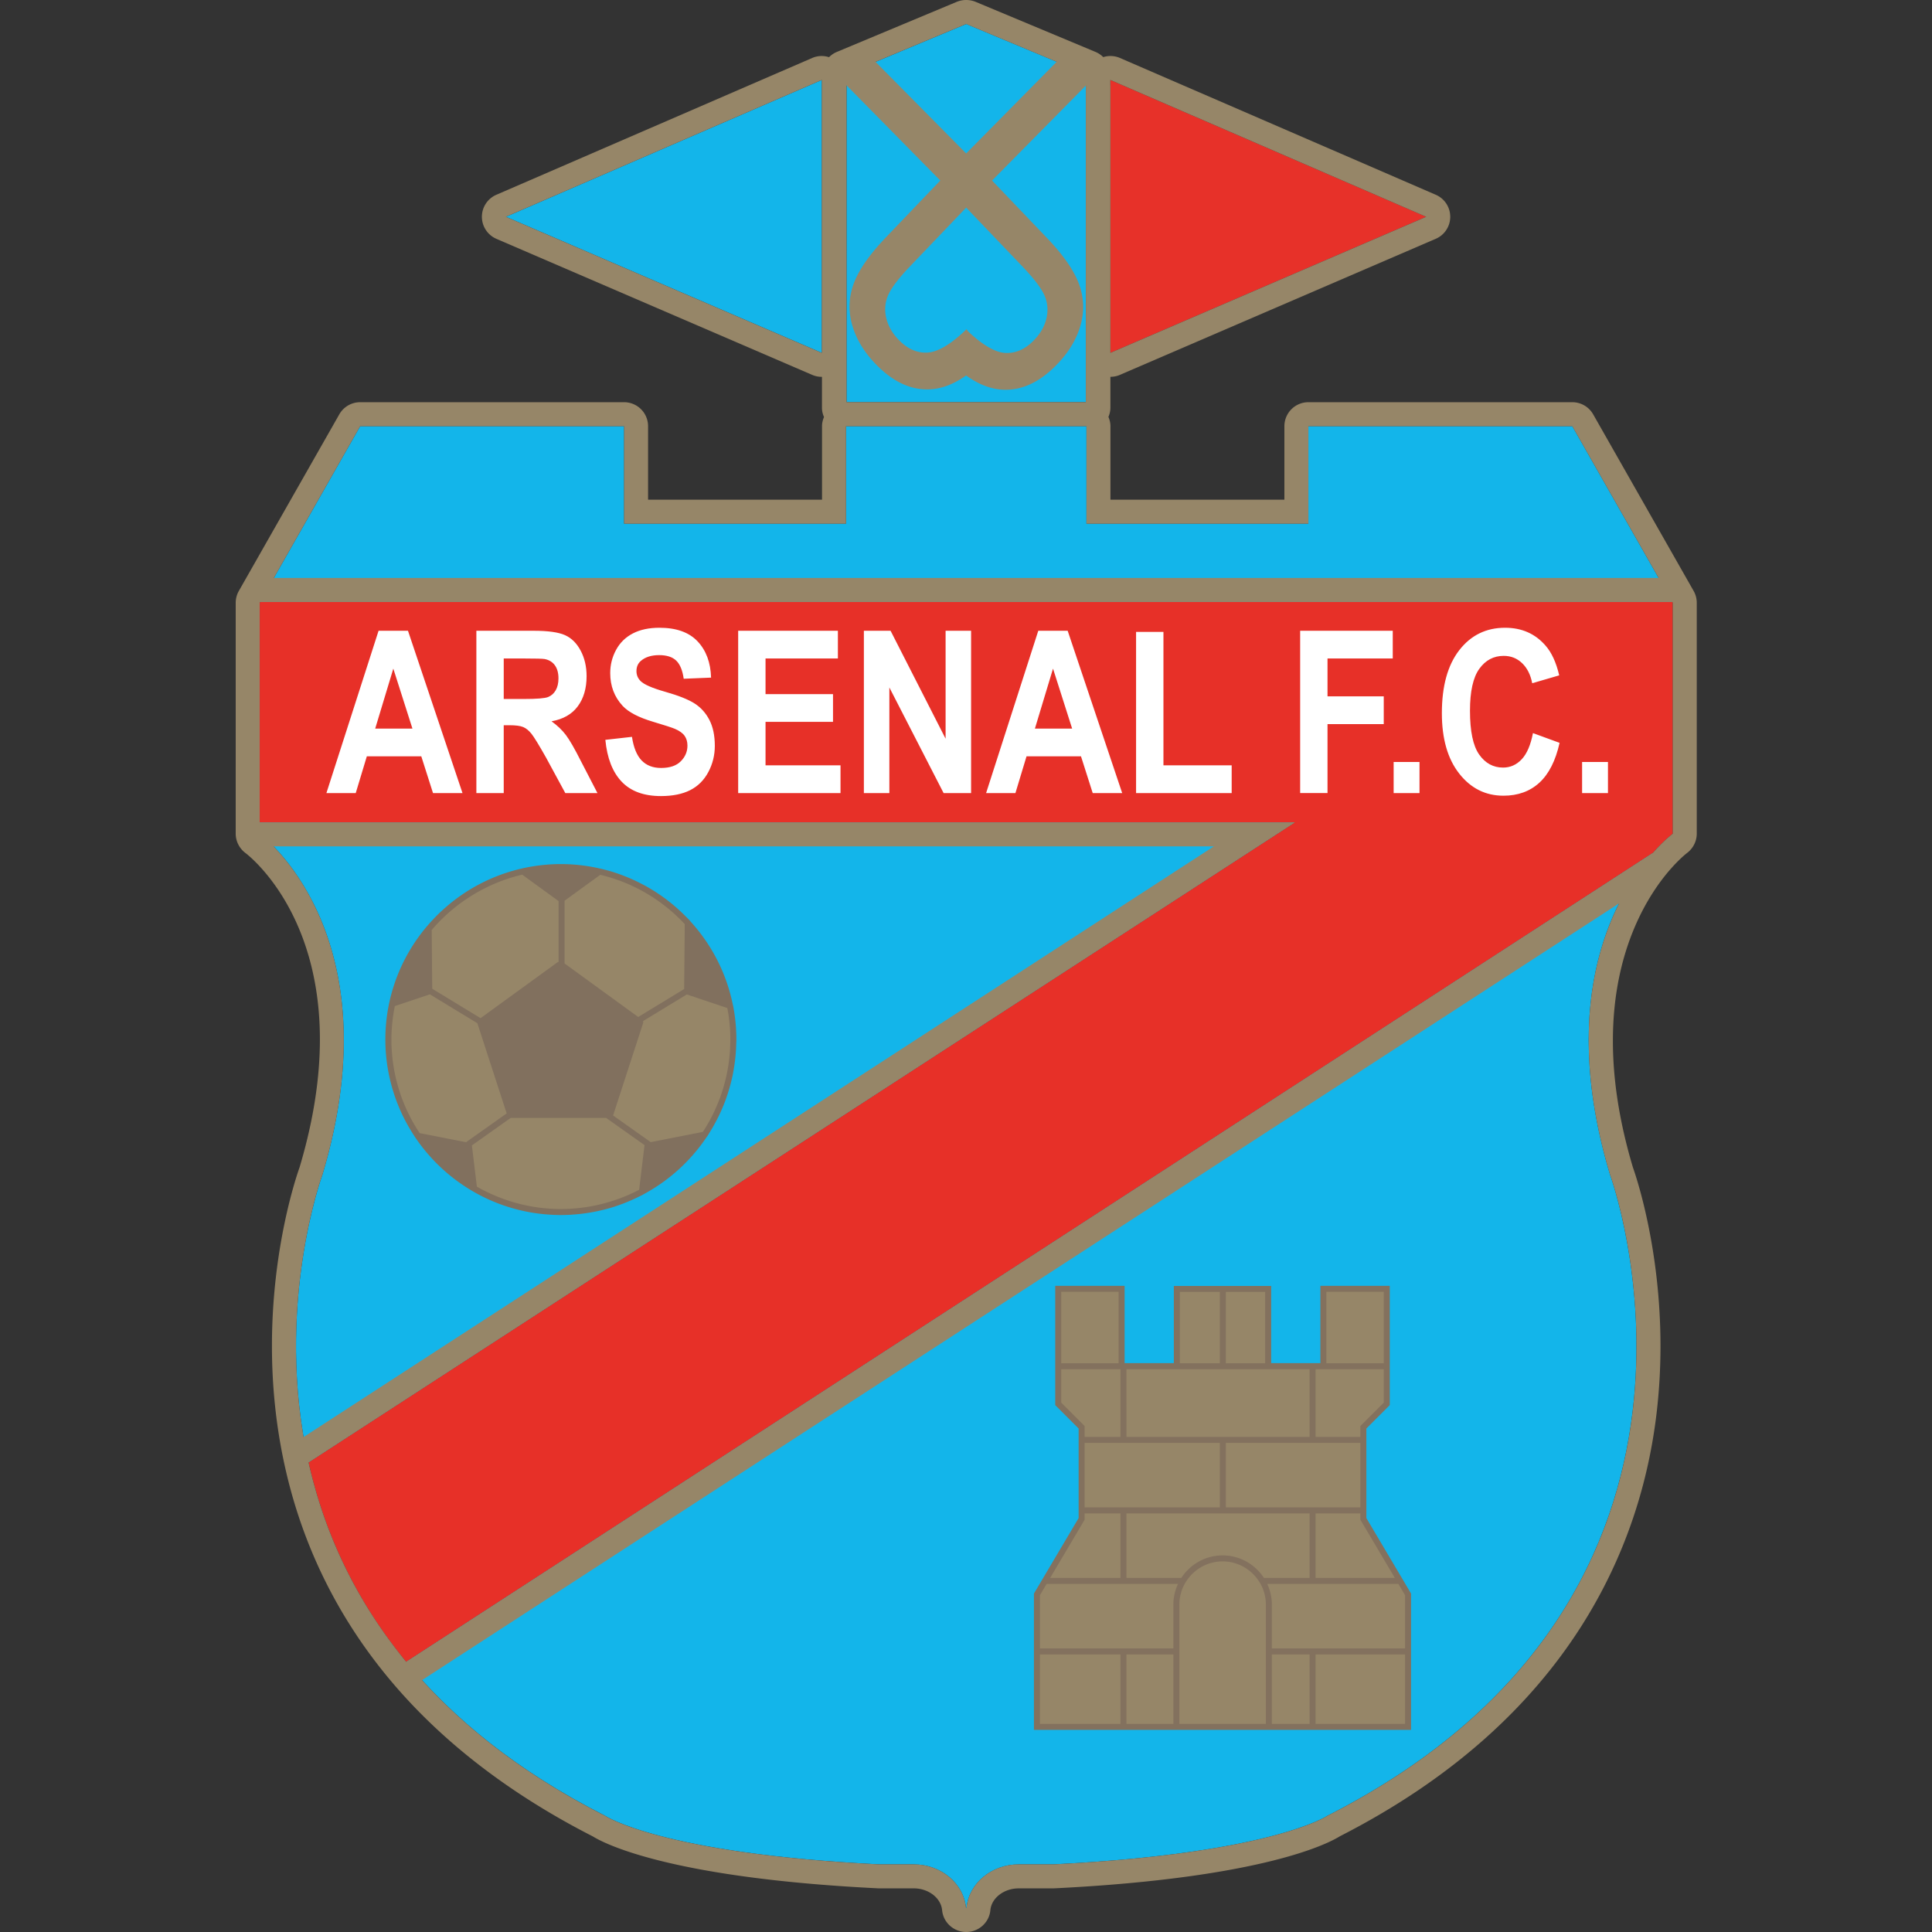 <svg xmlns="http://www.w3.org/2000/svg" width="500" height="500" fill="none"><rect width="100%" height="100%" fill="#333333" stroke="none"/><path fill="#13B5EA" d="m130.924 56.102 81.754 35.219v-70.63l-81.754 35.411ZM67.21 212.833v2.929s34.968 25.657 16.238 88.23c0 0-12.613 34.265-3.592 74.476l255.26-165.635H67.209ZM161.512 110.298H93.211l-25.877 45.488h365.451l-25.874-45.488h-68.302v25.228h-57.435v-25.228h-62.226v25.228h-57.436v-25.228ZM427.763 220.721l-322.64 209.353c11.942 14.479 28.542 28.19 51.408 39.811 0 0 14.441 9.784 70.767 12.597.069.005.142.009.215.012h8.965v.007c7.113 0 12.934 4.965 13.525 11.29h.118c.592-6.325 6.416-11.29 13.525-11.29v-.007h8.962c56.504-2.802 70.982-12.609 70.982-12.609 113.01-57.439 73.083-165.894 73.083-165.894-14.065-46.974 2.138-73.141 11.09-83.27ZM281.027 21.94l.009-.01v-2.66l-.009-.003v-.125l-13.94-5.822-17.03-7.113-17.597 7.349-13.373 5.586v84.94h61.94V21.94Z"/><path fill="#E73129" d="m369.112 56.104-81.754 35.219v-70.63l81.754 35.41Z"/><path fill="#E73028" d="m432.912 215.762-.007-59.764-.121-.213H67.334l-.122.213-.003 56.835h267.907L79.854 378.467c3.782 16.853 11.363 34.752 25.267 51.608l322.642-209.354c2.974-3.362 5.149-4.959 5.149-4.959Z"/><path fill="#968668" d="M439.118 155.997c0-1.08-.283-2.142-.818-3.079l-.115-.198v-.004l-25.877-45.488a6.207 6.207 0 0 0-5.398-3.138h-68.301a6.21 6.21 0 0 0-6.209 6.209v19.02h-45.017v-19.018c0-.864-.204-1.668-.525-2.41a5.888 5.888 0 0 0 .512-2.367v-8.005c.828 0 1.661-.155 2.444-.494l81.753-35.219a6.209 6.209 0 0 0 .013-11.4l-81.754-35.411a6.158 6.158 0 0 0-4.305-.208 6.227 6.227 0 0 0-2.007-1.352L252.544.499a6.492 6.492 0 0 0-4.994 0l-30.97 12.936a6.248 6.248 0 0 0-2.029 1.367 6.154 6.154 0 0 0-4.338.194l-81.757 35.412a6.204 6.204 0 0 0-3.741 5.703 6.214 6.214 0 0 0 3.753 5.697l81.754 35.219a6.131 6.131 0 0 0 2.501.498v7.999c0 .86.2 1.663.531 2.401-.312.733-.516 1.526-.516 2.376v19.018h-45.017v-19.02a6.21 6.21 0 0 0-6.209-6.209H93.21a6.21 6.21 0 0 0-5.397 3.138l-25.877 45.488c0 .001 0 .003-.003.004l-.112.198a6.191 6.191 0 0 0-.818 3.079L61 212.832v2.929c0 1.95.949 3.811 2.507 4.983.995.75 19.283 15.014 19.283 48.26 0 9.458-1.486 20.455-5.264 33.111-.868 2.426-7.148 20.908-7.148 46.217 0 9.68.922 20.35 3.42 31.493 4.5 20.076 13.43 38.311 26.538 54.199 13.373 16.217 31.234 30.083 53.075 41.231 2.885 1.794 19.81 10.743 73.576 13.43l.203.01c.109.006.213.009.322.009h8.967c3.82.006 7.043 2.49 7.341 5.663.297 3.193 3.038 5.633 6.242 5.633s5.945-2.44 6.242-5.633c.293-3.173 3.52-5.658 7.341-5.658l8.961-.007c.103 0 .207-.003.309-.007 54.21-2.687 71.066-11.733 73.833-13.465 60.527-30.908 77.969-76.363 81.926-109.087a148.445 148.445 0 0 0 1.058-17.785c0-25.352-6.285-43.848-7.137-46.243-3.723-12.472-5.182-23.355-5.182-32.745 0-24.217 9.671-38.508 15.002-44.539 2.42-2.736 4.183-4.076 4.202-4.09 1.555-1.173 2.501-3.033 2.501-4.983v-59.761ZM287.358 20.692l81.754 35.413-81.742 35.214V22.025c0 .033-.009.064-.012.097v-1.43Zm-74.677 70.63-81.757-35.219 81.757-35.413v70.632Zm6.394-69.249 24.267 24.648-14.073 14.714c-4.236 4.432-7.004 8.401-8.308 11.905-1.301 3.505-1.45 7.058-.449 10.66 1.003 3.601 2.999 6.968 5.994 10.097 4.444 4.65 9.126 6.871 14.043 6.666 3.153-.13 6.309-1.336 9.477-3.59 3.207 2.311 6.41 3.551 9.6 3.685 4.917.205 9.599-2.018 14.043-6.667 2.996-3.131 4.994-6.497 5.997-10.098 1.001-3.602.849-7.155-.452-10.66-1.301-3.503-4.071-7.473-8.308-11.905L256.745 46.72l24.27-24.574v81.934h-61.94V22.074Zm30.967 31.658 14.54 15.207c2.902 3.036 4.784 5.487 5.652 7.353.862 1.867 1.07 3.842.621 5.925-.448 2.083-1.516 4.005-3.196 5.762-2.284 2.386-4.778 3.505-7.498 3.361-2.601-.138-5.815-2.009-9.622-5.571l-.404-.554c-4.03 3.877-7.405 5.89-10.123 6.034-2.716.144-5.214-.975-7.494-3.361-1.68-1.758-2.748-3.68-3.2-5.763-.448-2.083-.239-4.057.621-5.925.865-1.865 2.748-4.317 5.652-7.353l14.451-15.115Zm.003-47.524 17.03 7.113 6.394 2.671-23.427 23.72-23.454-23.707 5.863-2.448 17.594-7.349ZM93.21 110.3h68.302v25.23h57.435v-25.228h62.226v25.228h57.436v-25.23h68.301l22.346 39.278H70.865l22.345-39.278Zm-9.762 193.694c14.935-49.883-4.25-76.285-12.648-84.95h243.343c-1.737 1.127-4.039 2.62-6.798 4.412-.442.287-.885.574-1.352.875-1.352.879-2.805 1.819-4.354 2.825l-3.271 2.124c-2.029 1.316-4.189 2.716-6.467 4.196-.102.065-.209.133-.309.2l-17.854 11.586-4.351 2.821-6.432 4.173-5.506 3.573-12.994 8.432-7.079 4.593-2.583 1.678-20.304 13.173-2.78 1.806c-8.817 5.72-17.709 11.491-26.489 17.19-3.356 2.176-6.696 4.345-10.02 6.501l-3.298 2.141-4.224 2.741-6.61 4.287-34.647 22.484-1.359.879a351618.136 351618.136 0 0 1-40.77 26.454l-5.721 3.713c-6.377-37.302 4.877-67.907 4.877-67.907Zm333.225 0S456.6 412.448 343.59 469.887c0 0-14.477 9.807-70.982 12.609h-8.962v.006c-7.109 0-12.934 4.966-13.522 11.29h-.121c-.588-6.324-6.413-11.29-13.522-11.29v-.006h-8.968c-.073-.003-.143-.008-.216-.012-56.325-2.815-70.766-12.597-70.766-12.597-20.356-10.348-35.736-22.35-47.295-35.078L419.02 233.798c-7.08 14.088-12.31 36.914-2.347 70.195Zm15.486-87.625c-.879.741-2.462 2.167-4.393 4.353l-322.64 209.354a126.771 126.771 0 0 1-3.802-4.867c-9.998-13.395-16.254-27.306-19.958-40.726a129.39 129.39 0 0 1-1.51-6.015l255.263-165.633H67.209v-6.21l.003-44.636v-5.989l.121-.213h365.454l.121.213v5.989l.004 53.775c0-.002-.28.206-.753.605Z"/><path fill="#968668" stroke="#968668" stroke-width="1.085" d="m124.375 263.498 19.862-14.43a.648.648 0 0 1 .324-.113V233.2l-9.412-6.838c-9.074 2.124-17.368 7.192-23.424 14.328.003.537.106 12.215.134 15.196l12.516 7.612ZM177.062 255.96c.028-2.983.146-16.04.152-16.802l-.446-.471c-.451-.47-.912-.928-1.383-1.375-.226-.217-.448-.438-.681-.65a43.794 43.794 0 0 0-1.908-1.643c-.27-.22-.549-.433-.824-.647a41.109 41.109 0 0 0-1.556-1.153c-.229-.162-.458-.332-.69-.489-.735-.5-1.486-.974-2.25-1.425-.206-.121-.416-.239-.621-.357a43.43 43.43 0 0 0-2.437-1.301c-.009-.003-.015-.009-.025-.013a43.784 43.784 0 0 0-9.046-3.235l-9.232 6.706v16.239l19.061 13.851 11.886-7.235ZM188.687 263.824c-.045-.367-.088-.732-.14-1.093-.07-.466-.149-.93-.229-1.391-.028-.155-.055-.311-.086-.466-.795-.265-9.262-3.101-10.484-3.511l-11.337 6.898c.064.162.083.34.025.513l-7.768 23.904 9.684 6.862-.042.062 13.586-2.67c.07-.105.139-.215.209-.321a46.52 46.52 0 0 0 1.289-2.141c.066-.121.139-.24.206-.363a42.363 42.363 0 0 0 1.559-3.135c.296-.663.576-1.331.843-2.008.088-.229.184-.458.273-.687a44.81 44.81 0 0 0 .824-2.448c.099-.326.188-.657.283-.988.152-.546.293-1.094.426-1.647.092-.383.185-.763.264-1.15a43.03 43.03 0 0 0 .427-2.33c.073-.462.121-.931.179-1.395a43.736 43.736 0 0 0 .254-2.798c.022-.363.028-.728.039-1.091.016-.464.036-.928.036-1.395a43.87 43.87 0 0 0-.219-4.356c-.028-.283-.068-.571-.101-.855ZM123.541 264.809l-12.282-7.472c-.779.261-8.311 2.782-9.077 3.04a44.077 44.077 0 0 0-.882 8.659 43.658 43.658 0 0 0 7.307 24.213c.557.108 9.52 1.867 12.157 2.385l-.063-.091 10.423-7.391-7.583-23.343ZM132.161 289.321l-10.036 7.113c0 .006.007.009.007.016 0 0 1.195 9.88 1.285 10.647a43.946 43.946 0 0 0 15.939 5.408 45.559 45.559 0 0 0 2.611.266l.519.038c.887.055 1.777.089 2.668.089.028 0 .054-.003.082-.003.807-.002 1.61-.027 2.414-.075.197-.011.388-.031.582-.043a43.099 43.099 0 0 0 2.001-.185c.152-.015.3-.036.449-.056a46.282 46.282 0 0 0 2.255-.344l.146-.028a44.118 44.118 0 0 0 12.257-4.212c.025-.012.045-.025.07-.035l1.383-11.47c.006-.033.033-.052.039-.083l-9.941-7.046h-24.73v.003Z"/><path fill="#81705E" d="M189.699 260.141c-.006-.024-.025-.041-.032-.062-1.655-8.242-5.545-15.68-11.015-21.66-.028-.048-.049-.099-.089-.141-.379-.413-.785-.792-1.177-1.188a45.395 45.395 0 0 0-4.997-4.361l-.209-.156a45.22 45.22 0 0 0-5.163-3.32c-.261-.144-.525-.281-.789-.419a42.113 42.113 0 0 0-2.226-1.095 45.64 45.64 0 0 0-1.564-.686c-.37-.153-.744-.298-1.12-.442a47.622 47.622 0 0 0-2.449-.863c-.076-.025-.149-.053-.227-.076a44.334 44.334 0 0 0-3.008-.814c-.089-.021-.172-.049-.261-.07-.015-.004-.031.002-.045-.001a45.418 45.418 0 0 0-10.185-1.166c-3.441 0-6.791.398-10.014 1.127-.003.002-.009-.001-.012 0l-.064.017a45.185 45.185 0 0 0-16.592 7.555l-.025.016a44.337 44.337 0 0 0-2.726 2.157c-.118.1-.233.201-.349.302a45.123 45.123 0 0 0-2.428 2.261c-.103.103-.2.213-.303.319a46.3 46.3 0 0 0-2.026 2.222c-.082.098-.175.185-.257.283-.01.012-.016.029-.025.042-6.607 7.889-10.593 18.044-10.593 29.115 0 3.426.394 6.762 1.116 9.972l.028.121a45.75 45.75 0 0 0 1.867 6.144c.055.141.112.28.168.418a43.5 43.5 0 0 0 1.158 2.688c.031.064.054.128.086.19.426.892.891 1.766 1.373 2.626.125.225.255.446.385.668.44.754.898 1.496 1.38 2.223.061.094.115.194.176.288.006.007.012.01.018.016a45.742 45.742 0 0 0 14.805 13.865c.006.006.009.014.018.019.058.032.121.063.179.098.776.448 1.565.873 2.364 1.276l.143.072a45.036 45.036 0 0 0 5.414 2.265c.039.013.079.028.121.039a44.915 44.915 0 0 0 8.446 1.998c.162.022.322.04.483.06a43.94 43.94 0 0 0 2.296.229 45.308 45.308 0 0 0 3.392.141h.015c.022 0 .045-.003.07-.003a45.72 45.72 0 0 0 2.52-.079c.239-.013.476-.036.715-.053a42.47 42.47 0 0 0 2.638-.269 48.83 48.83 0 0 0 2.567-.411 45.942 45.942 0 0 0 2.313-.503c.073-.019.149-.034.222-.051a44.75 44.75 0 0 0 2.574-.725c.112-.036.222-.076.334-.112a46.261 46.261 0 0 0 1.979-.691c.343-.13.684-.268 1.024-.406a49.568 49.568 0 0 0 2.465-1.076c.246-.115.486-.236.728-.357.392-.194.792-.376 1.18-.582.025-.014.036-.039.061-.055a45.735 45.735 0 0 0 16.408-14.925c.032-.033.073-.058.097-.098.236-.357.443-.734.671-1.097.152-.246.303-.491.452-.738a45.08 45.08 0 0 0 2.98-5.961c.219-.53.433-1.061.63-1.597.095-.254.173-.515.264-.771a43 43 0 0 0 .894-2.888c.103-.372.204-.748.294-1.125.127-.519.254-1.04.363-1.565.092-.442.166-.891.245-1.339.146-.825.27-1.655.37-2.49.051-.412.098-.82.136-1.236.048-.536.092-1.071.121-1.61.025-.406.033-.816.045-1.228.016-.458.052-.912.052-1.373a45.68 45.68 0 0 0-.873-8.898ZM155.345 226.4c3.15.75 6.178 1.836 9.047 3.235.009.003.016.009.025.012.827.404 1.638.846 2.437 1.301.206.118.416.236.621.357a40.98 40.98 0 0 1 2.249 1.425c.233.158.461.328.691.489.525.371 1.046.756 1.555 1.153.277.215.555.427.825.648a42.977 42.977 0 0 1 1.907 1.642c.233.213.455.433.682.65.47.448.931.905 1.383 1.376l.446.47-.153 16.802-11.887 7.236-19.061-13.852v-16.237c1.723-1.252 8.721-6.333 9.233-6.707Zm-20.195-.038c.53.387 7.983 5.801 9.411 6.838v15.753a.653.653 0 0 0-.324.114l-19.862 14.43-12.516-7.613c-.028-2.98-.131-14.658-.134-15.195 6.056-7.135 14.351-12.203 23.425-14.327Zm-33.85 42.672c0-2.895.309-5.806.882-8.659.766-.258 8.298-2.778 9.078-3.039l12.281 7.471 7.583 23.344-10.423 7.39.063.092c-2.637-.519-11.6-2.278-12.157-2.386a43.655 43.655 0 0 1-7.307-24.213Zm65.49 27.414-1.383 11.47c-.025.012-.045.025-.07.035a44.118 44.118 0 0 1-12.257 4.212l-.146.028c-.748.135-1.501.247-2.255.344a43.099 43.099 0 0 1-2.45.241c-.194.014-.385.033-.582.043-.804.047-1.606.073-2.414.075-.028 0-.054.003-.082.003-.891 0-1.779-.034-2.668-.088-.173-.013-.346-.028-.519-.039a45.671 45.671 0 0 1-2.338-.233l-.273-.033a43.952 43.952 0 0 1-15.939-5.408c-.091-.767-1.285-10.647-1.285-10.647 0-.006-.006-.009-.006-.016l10.035-7.112h24.729l9.941 7.046c-.004.027-.031.048-.038.079Zm22.181-26.015c-.012.363-.018.728-.039 1.091a43.555 43.555 0 0 1-.254 2.797c-.058.466-.106.935-.179 1.396a43.39 43.39 0 0 1-.427 2.33c-.079.386-.172.766-.263 1.15-.134.551-.277 1.1-.427 1.647-.095.331-.182.661-.283.987a43.963 43.963 0 0 1-.824 2.448c-.089.23-.185.458-.273.688a49.124 49.124 0 0 1-1.146 2.674 43.036 43.036 0 0 1-1.256 2.469c-.066.122-.139.242-.206.363-.41.725-.84 1.437-1.289 2.141l-.209.321-13.586 2.67.042-.062-9.683-6.863 7.767-23.904a.744.744 0 0 0-.024-.512l11.336-6.899 10.484 3.512c.031.155.058.31.086.465.082.461.161.925.229 1.391.052.362.095.727.14 1.093.033.286.073.573.103.86.142 1.433.219 2.886.219 4.356 0 .462-.022.926-.038 1.391Z"/><path fill="#968668" d="M342.493 333.548v20.008h-14.289v-19.979h-23.64v19.979h-14.292v-20.008h-16.405v29.773l6.057 6.057v23.715l-11.566 19.531v34.297h96.049v-34.297l-11.566-19.531v-23.715l6.057-6.057v-29.773h-16.405Z"/><path fill="#83715E" d="M353.616 392.881v-23.182l6.058-6.057v-30.871h-17.957v20.008H328.98v-19.977h-25.193v19.977h-12.739v-20.008H273.09v30.871l6.058 6.057v23.182c-.213.357-11.567 19.531-11.567 19.531v35.284h97.602v-35.284s-11.354-19.174-11.567-19.531Zm7.365 15.483H340.47v-16.7h11.594v1.641l8.917 15.059Zm-43.732-18.252v-16.697h34.815v16.697h-34.815Zm21.669 1.552v16.7h-11.815c-2.274-3.502-6.209-5.828-10.688-5.828-4.478 0-8.416 2.326-10.69 5.828h-14.201v-16.7h47.394Zm4.351-57.341h14.852v18.485h-14.852v-18.485Zm-2.799 20.037h17.651v8.639l-6.057 6.057v2.808H340.47V354.36Zm-23.221-20.007h10.178v18.455h-10.178v-18.455Zm-11.909 0h10.357v18.455H305.34v-18.455Zm-13.816 20.007h47.394v17.503h-47.394V354.36Zm24.173 19.055v16.697H280.7v-16.697h34.997Zm-41.054-39.092h14.852v18.485h-14.852v-18.485Zm0 28.676v-8.639h15.329v17.503H280.7v-2.808l-6.057-6.056Zm6.057 30.306v-1.641h9.272v16.7h-18.189l8.917-15.059Zm-11.566 19.531c.051-.085.731-1.231 1.73-2.92h34.005a12.63 12.63 0 0 0-1.2 5.363v11.337h-34.535v-13.78Zm20.838 33.308h-20.838v-17.976h20.838v17.976Zm1.552-17.976h12.145v17.976h-12.145v-17.976Zm13.698-12.889c0-1.943.496-3.77 1.373-5.363.3-.549.652-1.065 1.037-1.552 2.049-2.599 5.221-4.275 8.783-4.275 3.56 0 6.731 1.676 8.78 4.275.385.487.738 1.003 1.037 1.552a11.094 11.094 0 0 1 1.374 5.363v30.865h-22.384v-30.865Zm33.696 30.865h-9.76v-17.976h9.76v17.976Zm24.712 0h-23.16v-17.976h23.16v17.976Zm0-19.528h-34.472v-11.337c0-1.917-.436-3.73-1.198-5.363h33.938l1.731 2.92v13.78h.001Z"/><path fill="#fff" d="M360.672 205.248v-8.052h6.695v8.052h-6.695ZM409.445 205.248v-8.052h6.695v8.052h-6.695ZM97.1 188.56l4.69-15.523 4.949 15.523H97.1Zm8.484-25.321h-7.61l-13.5 42.008h7.59l2.87-9.508h14.096l3.032 9.508h7.631l-14.109-42.008ZM130.365 170.419h5.472c2.85 0 4.561.046 5.13.141 1.14.226 2.02.765 2.638 1.62.615.856.925 1.977.925 3.366 0 1.24-.236 2.272-.712 3.098-.477.826-1.132 1.408-1.969 1.747-.836.338-2.935.506-6.298.506h-5.187l.001-10.478Zm0 34.829v-17.56h1.447c1.641 0 2.835.157 3.587.47.752.314 1.464.893 2.141 1.737.674.845 1.928 2.889 3.76 6.135l5 9.218h8.322l-4.251-8.212c-1.65-3.271-2.958-5.549-3.932-6.832-.973-1.282-2.207-2.459-3.705-3.531 3.005-.534 5.27-1.826 6.791-3.876 1.522-2.049 2.284-4.649 2.284-7.798 0-2.479-.509-4.681-1.531-6.608-1.018-1.926-2.373-3.267-4.062-4.02-1.689-.753-4.39-1.13-8.111-1.13h-14.82v42.008h7.08v-.001ZM156.664 191.471l6.889-.776c.416 2.771 1.247 4.806 2.495 6.105 1.25 1.299 2.932 1.948 5.051 1.948 2.253 0 3.951-.576 5.093-1.731 1.146-1.153 1.719-2.502 1.719-4.047 0-.992-.242-1.836-.728-2.531-.486-.696-1.326-1.303-2.523-1.818-.818-.34-2.691-.946-5.618-1.82-3.762-1.117-6.406-2.497-7.924-4.143-2.128-2.313-3.193-5.135-3.193-8.463 0-2.14.503-4.145 1.516-6.009 1.009-1.864 2.462-3.283 4.352-4.259 1.889-.975 4.177-1.463 6.867-1.463 4.368 0 7.659 1.174 9.871 3.518 2.214 2.344 3.378 5.472 3.493 9.387l-7.083.292c-.303-2.172-.946-3.732-1.928-4.685-.986-.952-2.459-1.428-4.428-1.428-2.022 0-3.61.507-4.762 1.522-.741.652-1.107 1.522-1.107 2.614 0 .999.349 1.849 1.053 2.559.874.9 3.013 1.834 6.422 2.802 3.407.967 5.929 1.971 7.561 3.013 1.634 1.043 2.913 2.468 3.845 4.275.931 1.807 1.397 4.039 1.397 6.698 0 2.411-.557 4.666-1.673 6.77-1.117 2.103-2.684 3.668-4.702 4.691-2.02 1.021-4.546 1.533-7.577 1.533-4.403 0-7.787-1.238-10.148-3.718-2.362-2.479-3.772-6.091-4.23-10.836ZM191.038 205.247v-42.008h25.807v7.179H198.12v9.216h17.463v7.18H198.12v11.254h19.404v7.179h-26.486ZM223.57 205.247v-42.008h6.909l14.241 27.937v-27.937h6.598v42.008h-7.113l-14.038-27.33v27.33h-6.597ZM267.833 188.56l4.688-15.523 4.95 15.523h-9.638Zm8.48-25.321h-7.606l-13.504 42.008h7.589l2.872-9.508h14.098l3.032 9.508h7.628l-14.109-42.008ZM294.016 205.248v-41.719h7.083v34.539h17.658v7.18h-24.741ZM336.478 205.247v-42.008h23.964v7.179h-16.881v9.798h14.553v7.18h-14.553v17.851h-7.083ZM396.729 189.725l6.889 2.522c-1.033 4.627-2.777 8.064-5.226 10.312-2.45 2.246-5.551 3.369-9.302 3.369-4.632 0-8.446-1.907-11.442-5.721-2.996-3.812-4.494-9.025-4.494-15.639 0-6.995 1.501-12.428 4.505-16.299 3.004-3.87 6.954-5.806 11.855-5.806 4.288 0 7.759 1.521 10.421 4.565 1.606 1.801 2.802 4.386 3.587 7.756l-6.985 2.038c-.421-2.187-1.289-3.915-2.599-5.182-1.313-1.267-2.904-1.901-4.778-1.901-2.605 0-4.708 1.117-6.315 3.349-1.609 2.233-2.413 5.85-2.413 10.848 0 5.306.791 9.086 2.376 11.337 1.587 2.252 3.648 3.377 6.188 3.377 1.87 0 3.48-.717 4.826-2.153 1.346-1.434 2.313-3.693 2.907-6.772Z"/></svg>